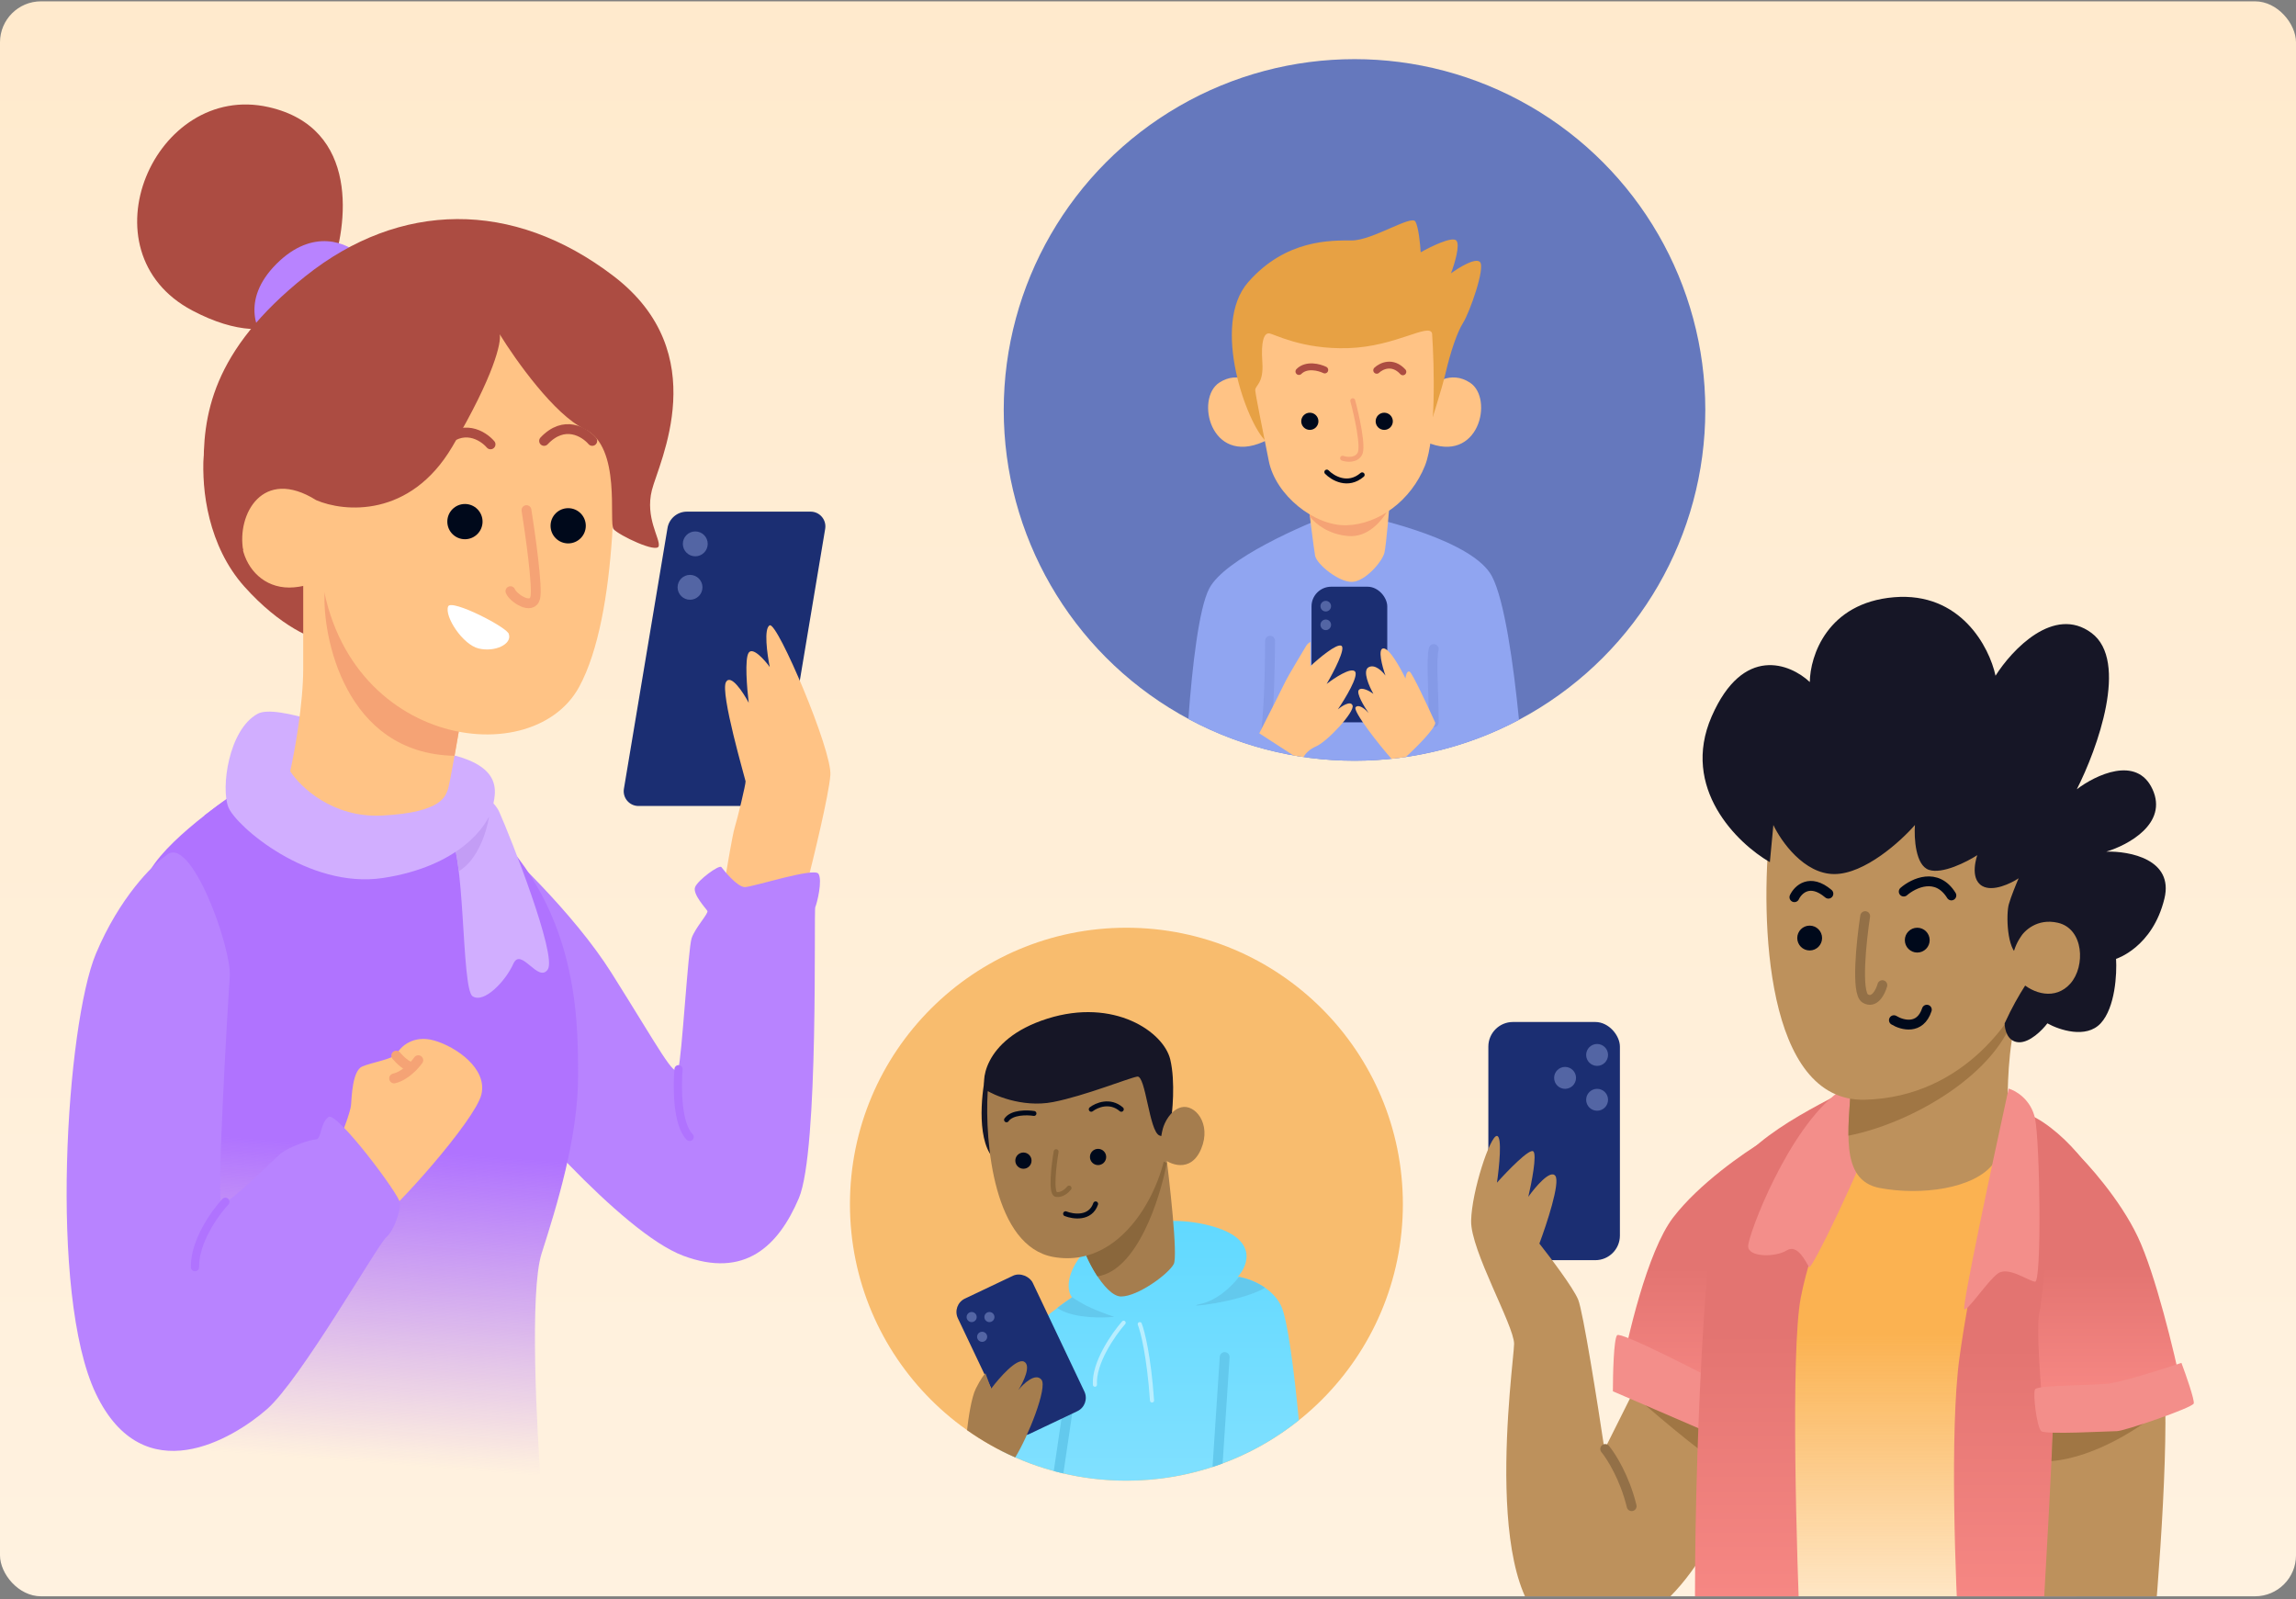 <svg width="560" height="390" viewBox="0 0 560 390" fill="none" xmlns="http://www.w3.org/2000/svg">
<rect x="0" y="0" width="560" height="390" fill="#808080" stroke="none"/>
<g clip-path="url(#clip0_1616_4039)">
<rect y="0.325" width="560" height="389" rx="10" fill="url(#paint0_linear_1616_4039)"/>
<circle cx="330.371" cy="99.982" r="85.558" fill="#6578BD"/>
<path d="M289.844 175.351C290.781 162.524 292.42 148.332 294.938 143.524C298.705 136.33 317.774 127.966 326.838 124.683C337.329 126.467 359.424 132.134 363.877 140.526C366.923 146.268 369.141 161.888 370.49 175.57C358.525 181.934 344.869 185.54 330.372 185.54C315.708 185.54 301.907 181.851 289.844 175.351Z" fill="#90A5F1"/>
<path d="M308.809 178.421C309.701 171.356 309.773 157.89 309.772 156.262" stroke="#859AE7" stroke-width="2.4" stroke-linecap="round" stroke-linejoin="round"/>
<path d="M297.375 93.328C302.085 90.245 306.473 93.471 308.078 95.469C312.361 97.681 318.356 103.241 308.078 107.779C295.232 113.453 291.487 97.182 297.375 93.328Z" fill="#FFC385"/>
<path d="M358.539 93.328C353.829 90.245 349.441 93.471 347.836 95.469C343.553 97.681 337.558 103.241 347.836 107.779C360.682 113.453 364.427 97.182 358.539 93.328Z" fill="#FFC385"/>
<path d="M320.756 135.532C320.43 133.831 319.257 124.165 318.711 119.545L339.247 118.708C338.901 123.364 338.099 133.111 337.655 134.843C337.1 137.008 333.009 141.782 329.801 141.913C326.592 142.044 321.163 137.658 320.756 135.532Z" fill="#FFC385"/>
<path d="M352.61 90.866C351.669 94.891 348.864 103.676 347.578 107.565C336.124 108.921 312.317 110.82 308.72 107.565C304.224 103.497 295.231 79.305 304.437 68.814C313.643 58.323 324.671 58.644 329.702 58.644C334.733 58.644 344.26 52.328 345.224 54.041C345.994 55.411 346.401 59.608 346.508 61.535C348.97 60.143 354.151 57.617 355.179 58.644C356.206 59.672 354.75 64.425 353.894 66.673C355.785 65.281 359.846 62.776 360.959 63.89C362.351 65.281 358.39 76.307 356.891 78.662C355.393 81.017 353.787 85.835 352.61 90.866Z" fill="#E7A144"/>
<path d="M339.065 121.061C338.994 121.954 338.916 122.92 338.833 123.912C336.991 127.23 333.566 131.133 328.818 130.731C324.121 130.335 321.061 127.954 319.491 126.036C319.382 125.147 319.274 124.262 319.172 123.415L320.04 122.007L334.866 119.705L339.065 121.061Z" fill="#F5A375"/>
<path d="M347.562 113.555C350.262 106.775 349.837 89.23 349.287 81.305C348.537 78.68 340.437 84.53 328.887 84.905C317.337 85.28 310.587 81.305 309.462 81.305C308.337 81.305 307.512 83.105 307.887 88.355C308.262 93.605 306.087 93.98 306.162 95.18C306.237 96.38 307.812 104.105 309.462 112.43C311.112 120.755 320.562 128.33 328.437 128.105C336.312 127.88 344.187 122.03 347.562 113.555Z" fill="#FFC385"/>
<path d="M323.613 115.13C325.038 116.605 328.758 118.805 332.238 115.805" stroke="#00091B" stroke-width="1.2" stroke-linecap="round" stroke-linejoin="round"/>
<path d="M329.936 97.73C330.911 101.354 332.621 109.024 331.661 110.704C330.701 112.384 328.461 112.104 327.461 111.754" stroke="#F5A375" stroke-width="1.2" stroke-linecap="round" stroke-linejoin="round"/>
<path d="M323.113 90.229C321.788 89.579 318.673 88.744 316.812 90.604" stroke="#AC4C42" stroke-width="1.68" stroke-linecap="round" stroke-linejoin="round"/>
<path d="M335.785 90.305C336.86 89.28 339.64 87.92 342.16 90.68" stroke="#AC4C42" stroke-width="1.68" stroke-linecap="round" stroke-linejoin="round"/>
<circle cx="319.471" cy="102.751" r="2.096" fill="#00091B"/>
<circle cx="337.62" cy="102.751" r="2.096" fill="#00091B"/>
<rect x="319.883" y="143.095" width="18.473" height="33.078" rx="4.8" fill="#1B2E72"/>
<circle cx="323.357" cy="147.841" r="1.294" fill="#5365A4"/>
<circle cx="323.357" cy="152.39" r="1.294" fill="#5365A4"/>
<path d="M317.899 184.638C317.087 184.519 316.28 184.389 315.476 184.248L307.141 178.85C309.14 174.925 313.223 166.882 313.565 166.111C313.974 165.189 317.916 158.624 318.533 157.597C318.561 157.551 318.582 157.516 318.595 157.494C318.852 157.065 319.38 156.673 319.612 156.53V162.471C321.646 160.562 326.003 156.894 327.159 157.494C328.315 158.093 325.25 163.952 323.573 166.807C325.464 165.344 329.493 162.685 330.478 163.756C331.462 164.826 328.105 170.375 326.303 173.016C327.302 172.177 329.418 170.81 329.889 172.052C330.478 173.604 323.734 180.884 320.95 182.061C319.386 182.723 318.417 183.793 317.899 184.638Z" fill="#FFC385"/>
<path d="M349.7 176.173C349.699 169.715 349.014 160.523 349.699 158.296" stroke="#859AE7" stroke-width="2.4" stroke-linecap="round" stroke-linejoin="round"/>
<path d="M342.861 184.635C341.711 184.803 340.554 184.949 339.391 185.07C336.466 181.808 329.821 173.342 330.64 172.48C331.453 171.624 333.083 173.051 333.797 173.872C332.708 172.32 330.713 169.023 331.441 168.252C332.169 167.481 334.1 168.573 334.974 169.215C333.94 167.413 332.255 163.595 333.797 162.739C335.338 161.882 337.186 163.738 337.918 164.773C337.133 162.56 335.937 158.136 337.436 158.136C338.935 158.136 341.629 163.024 342.789 165.469C342.861 164.791 343.164 163.51 343.807 163.809C344.451 164.109 348.249 172.248 350.068 176.28C350.068 177.611 345.637 182.13 342.861 184.635Z" fill="#FFC385"/>
<circle cx="274.734" cy="293.695" r="67.429" fill="#F8BC6E"/>
<path d="M244.091 353.775C243.371 346.462 242.864 339.076 243.251 335.686C243.936 329.691 255.669 320.342 261.449 316.417C260.592 315.347 259.692 312.007 262.947 307.211C267.015 301.216 280.824 295.115 295.276 298.968C306.837 302.051 304.518 308.531 301.913 311.386C304.411 311.743 310.006 313.634 312.404 318.344C314.056 321.589 315.667 334.642 316.79 346.404C305.259 355.616 290.64 361.124 274.734 361.124C263.7 361.124 253.285 358.473 244.091 353.775Z" fill="url(#paint1_linear_1616_4039)"/>
<path d="M274.06 322.604C271.583 325.423 266.715 332.393 267.056 337.723" stroke="#B8EEFF" stroke-linecap="round"/>
<path d="M277.992 322.945C278.676 324.654 280.231 330.77 280.982 341.567" stroke="#B8EEFF" stroke-linecap="round"/>
<path d="M257.855 319.008C259.18 318.003 260.412 317.123 261.451 316.417C261.415 316.373 261.38 316.325 261.345 316.273C261.856 316.649 262.765 317.245 264.216 318.054C266.443 319.296 270.175 320.641 271.763 321.159C268.962 321.462 262.407 321.544 258.596 319.446C258.331 319.3 258.084 319.154 257.855 319.008Z" fill="#63C9ED"/>
<path d="M302.194 311.431C303.763 311.703 306.291 312.502 308.562 314.079C302.32 317.716 287.635 319.152 292.812 318.023C296.974 317.115 300.495 313.632 302.194 311.431Z" fill="#63C9ED"/>
<path d="M259.354 359.361C258.57 359.178 257.79 358.981 257.016 358.771L259.407 342.576C259.504 341.92 260.114 341.467 260.77 341.564C261.425 341.661 261.878 342.271 261.781 342.926L259.354 359.361Z" fill="#63C9ED"/>
<path d="M298.2 356.928C297.387 357.23 296.566 357.517 295.738 357.788L297.505 330.897C297.548 330.236 298.119 329.735 298.781 329.778C299.442 329.822 299.943 330.393 299.899 331.054L298.2 356.928Z" fill="#63C9ED"/>
<path d="M286.285 308.282C287.312 306.312 285.285 288.264 284.143 279.486C279.645 276.381 263.269 298.219 263.591 301.859C263.912 305.498 269.371 316.203 273.439 316.203C277.507 316.203 285 310.744 286.285 308.282Z" fill="#A57D4E"/>
<rect x="232.086" y="318.266" width="20.201" height="36.571" rx="3.6" transform="rotate(-25.413 232.086 318.266)" fill="#1B2E72"/>
<circle cx="236.988" cy="321.218" r="1.23" fill="#5365A4"/>
<circle cx="241.323" cy="321.218" r="1.23" fill="#5365A4"/>
<circle cx="239.546" cy="326.035" r="1.23" fill="#5365A4"/>
<path d="M247.62 355.453C243.467 353.627 239.532 351.394 235.867 348.805C236.201 345.769 236.946 340.794 238.002 338.683C239.201 336.285 240.071 335.186 240.357 334.937L241.749 338.683C243.675 336.096 247.979 331.158 249.777 332.1C251.576 333.042 249.599 337.095 248.386 339.004C249.652 337.434 252.55 334.733 254.006 336.489C255.556 338.358 250.737 350.402 247.62 355.453Z" fill="#A57D4E"/>
<path d="M242.821 283.018C238.153 278.95 239.271 267.336 240.413 262.037C240.876 259.338 248.777 259.092 252.67 259.307C251.332 268.906 247.488 287.086 242.821 283.018Z" fill="#161626"/>
<path d="M267.68 311.293C277.267 309.868 282.903 292.545 284.571 283.66C280.116 281.006 276.864 287.05 275.794 290.405L267.325 294.408C265.028 297.793 263.49 300.719 263.591 301.859C263.767 303.855 265.489 307.978 267.68 311.293Z" fill="#8A673C"/>
<path d="M256.952 306.569C242.392 304 240.181 278.665 240.895 266.319C242.251 261.609 248.132 252.188 260.806 252.188C276.649 252.188 284.143 264.178 284.785 275.311C285.427 286.444 275.151 309.78 256.952 306.569Z" fill="#A57D4E"/>
<path d="M259.895 296.025C261.804 296.774 265.944 297.341 267.228 293.616" stroke="#00091B" stroke-width="1.2" stroke-linecap="round" stroke-linejoin="round"/>
<path d="M252.188 271.564C250.51 271.297 246.823 271.232 245.496 273.116" stroke="#00091B" stroke-width="1.2" stroke-linecap="round" stroke-linejoin="round"/>
<path d="M266.156 270.547C267.441 269.548 270.707 268.149 273.49 270.547" stroke="#00091B" stroke-width="1.2" stroke-linecap="round" stroke-linejoin="round"/>
<path d="M257.593 280.877C257.022 284.249 256.222 291.058 257.593 291.314C258.964 291.571 260.27 290.387 260.752 289.762" stroke="#8A673C" stroke-width="1.2" stroke-linecap="round" stroke-linejoin="round"/>
<path d="M282.753 276.917C284.723 277.773 285.358 275.775 285.429 274.669C285.964 271.493 286.712 263.792 285.429 258.397C283.825 251.653 271.726 243.303 255.454 248.442C239.183 253.58 239.182 264.927 240.574 265.891C241.966 266.854 249.139 270.28 256.846 268.781C264.554 267.282 275.366 262.893 277.399 262.572C279.433 262.251 280.29 275.846 282.753 276.917Z" fill="#161626"/>
<path d="M288.102 270.065C285.447 270.751 283.999 273.848 283.607 275.311C283.125 277.202 282.451 281.273 283.607 282.43C285.052 283.875 290.405 286.337 292.974 280.182C295.543 274.026 291.422 269.209 288.102 270.065Z" fill="#A57D4E"/>
<circle cx="249.617" cy="283.072" r="1.98" fill="#00091B"/>
<circle cx="267.82" cy="282.176" r="1.98" fill="#00091B"/>
<path d="M162.803 128.794C163.189 126.48 165.191 124.785 167.537 124.785H197.712C199.937 124.785 201.63 126.784 201.263 128.979L190.969 190.561C190.389 194.031 187.386 196.574 183.867 196.574H155.724C153.499 196.574 151.807 194.575 152.174 192.38L162.803 128.794Z" fill="#1B2E72"/>
<circle cx="169.581" cy="132.644" r="3.034" fill="#5365A4"/>
<circle cx="168.299" cy="143.241" r="3.034" fill="#5365A4"/>
<path d="M179.198 201.826C178.652 203.604 177.318 211.569 176.719 215.329C177.146 216.868 179.095 219.842 183.471 219.431C187.846 219.021 194.011 217.38 196.546 216.611C198.398 209.404 202.187 193.793 202.529 189.007C202.956 183.024 189.624 151.659 187.744 152.514C186.24 153.198 187.117 159.579 187.744 162.684C186.462 160.918 183.642 157.744 182.616 159.18C181.59 160.616 182.189 167.926 182.616 171.401C181.249 168.837 178.223 164.24 177.061 166.359C175.608 169.008 181.761 189.947 181.847 190.545C181.932 191.143 179.881 199.604 179.198 201.826Z" fill="#FFC385"/>
<path d="M149.201 237.379C139.903 222.611 123.22 206.84 116.041 200.8C109.718 199.091 110.742 249.856 117.408 259.257C124.074 268.658 151.593 300.621 166.634 306.262C181.676 311.902 189.88 303.869 194.837 292.246C199.794 280.623 198.427 222.166 198.854 221.226C199.281 220.286 200.649 214.731 199.623 213.107C198.598 211.483 183.556 216.355 181.676 216.355C179.796 216.355 176.463 212.167 175.95 211.483C175.437 210.8 170.224 214.645 169.54 216.355C168.856 218.064 172.19 221.568 172.531 222.166C172.873 222.764 169.54 226.268 168.686 228.832C167.831 231.396 166.293 258.061 165.438 260.624C164.583 263.188 160.823 255.839 149.201 237.379Z" fill="#B883FF"/>
<path d="M165.498 260.768C165.119 264.994 165.129 274.214 168.205 277.291" stroke="#B073FF" stroke-width="2" stroke-linecap="round" stroke-linejoin="round"/>
<path d="M86.767 185.366C98.734 187.943 109.857 193.957 113.922 196.642C140.996 218.057 140.995 247.458 140.995 262.371V262.505C140.995 277.375 135.783 294.212 132.101 305.718C129.155 314.923 130.873 348.52 132.101 364.168H35.45C34.683 317.608 33.609 222.599 35.45 215.051C37.291 207.503 53.4 195.798 61.224 190.889C64.753 187.974 74.801 182.788 86.767 185.366Z" fill="url(#paint2_linear_1616_4039)"/>
<path d="M49.855 198.905C53.434 202.022 59.782 206.81 65.788 209.005C72.898 211.603 81.741 212.367 85.273 212.424L61.361 190.777C61.315 190.815 61.269 190.852 61.225 190.889C58.228 192.769 54.016 195.646 49.855 198.905Z" fill="#B073FF"/>
<path d="M65.565 26.134C87.795 31.206 84.897 54.977 80.67 66.228C78.494 74.185 68.697 87.226 46.915 75.739C19.688 61.38 37.777 19.793 65.565 26.134Z" fill="#AC4C42"/>
<path d="M121.788 198.057C119.674 193.332 112.618 191.737 109.354 191.529C107.955 194.586 105.996 201.259 109.354 203.497C113.551 206.295 112.462 241.112 115.26 242.977C118.058 244.842 123.342 239.247 125.207 235.05C127.073 230.853 131.269 239.868 133.601 236.449C135.932 233.029 124.43 203.964 121.788 198.057Z" fill="#D1AEFF"/>
<path d="M111.901 212.475C116.547 209.782 118.742 202.67 119.274 199.235L110.715 205.978C111.208 207.599 111.589 209.86 111.901 212.475Z" fill="#C39DF5"/>
<path d="M62.833 174.09C67.519 171.522 85.998 178.922 96.2 182.374C123.311 183.523 121.289 192.011 120.138 196.848L120.132 196.872C118.982 201.704 111.618 211.369 93.438 214.131C75.259 216.892 57.539 201.474 55.699 196.872C53.858 192.269 55.697 178.002 62.833 174.09Z" fill="#D1AEFF"/>
<path d="M85.615 269.513C85.477 271.154 83.622 276.008 82.711 278.23C84.591 285.409 89.103 299.356 92.111 297.715C95.871 295.664 115.87 273.273 117.408 266.949C118.946 260.625 111.255 255.326 105.956 253.788C100.657 252.249 97.581 255.497 96.897 256.864C96.213 258.232 90.743 259.086 88.35 260.112C85.958 261.137 85.787 267.462 85.615 269.513Z" fill="#FFC385"/>
<path d="M96.641 257.462C97.438 258.402 99.324 260.266 100.487 260.197" stroke="#F5A375" stroke-width="2.4" stroke-linecap="round" stroke-linejoin="round"/>
<path d="M102.022 258.573C101.167 259.798 98.791 262.402 96.125 263.018" stroke="#F5A375" stroke-width="2.4" stroke-linecap="round" stroke-linejoin="round"/>
<path d="M23.397 232.593C29.139 218.919 37.185 210.942 40.49 208.663C46.459 202.988 56.557 231.225 56.044 238.233C55.531 245.241 52.796 292.417 53.993 293.442C55.189 294.468 66.641 282.845 68.522 281.307C70.402 279.768 75.701 277.888 77.068 277.888C78.435 277.888 78.093 273.786 80.144 272.418C82.196 271.051 97.579 291.562 97.579 293.442C97.579 295.322 96.382 299.767 94.16 301.818C91.938 303.869 73.308 336.516 65.103 343.694C56.899 350.873 35.021 364.206 23.397 339.934C11.773 315.663 16.219 249.685 23.397 232.593Z" fill="#B883FF"/>
<path d="M54.965 293.102C52.448 295.808 47.442 302.787 47.557 309.055" stroke="#B073FF" stroke-width="2" stroke-linecap="round" stroke-linejoin="round"/>
<path d="M59.596 143.06C50.793 133.214 49.09 119.439 49.713 111.171L70.973 99.982L91.113 107.814L79.551 156.487C76.567 156.114 68.399 152.906 59.596 143.06Z" fill="#AC4C42"/>
<path d="M73.955 163.014V137.093L86.171 136.533L100.624 138.771L113.398 169.634C112.186 176.907 109.65 191.695 109.202 192.665C108.643 193.877 108.177 198.166 93.165 198.912C81.155 199.509 73.241 191.95 70.785 188.096C71.842 183.403 73.955 171.816 73.955 163.014Z" fill="#FFC385"/>
<path d="M112.555 167.606L113.395 169.634C112.754 173.483 111.741 179.437 110.864 184.333C83.997 183.838 78.575 154.924 79.176 144.365L90.552 149.587L112.371 167.49C112.432 167.528 112.494 167.567 112.555 167.606Z" fill="#F5A375"/>
<path d="M67.428 64.363C76.379 55.412 84.834 59.266 87.943 62.312L65.937 84.69C62.705 81.644 58.477 73.315 67.428 64.363Z" fill="#B883FF"/>
<path d="M141.277 167.49C150.826 149.885 150.478 111.668 149.11 94.76C148.845 90.979 141.277 69.025 117.034 70.517C92.79 72.009 76.007 87.301 77.872 134.295C79.737 181.29 129.342 189.495 141.277 167.49Z" fill="#FFC385"/>
<path d="M109.297 147.909C110.042 145.969 124.123 153.177 124.123 154.715C124.87 157.14 120.672 159.098 116.756 158.165C112.84 157.233 108.364 150.333 109.297 147.909Z" fill="white"/>
<path d="M119.644 108.374C117.778 106.198 112.817 103.152 107.895 108.374" stroke="#AC4C42" stroke-width="2.4" stroke-linecap="round" stroke-linejoin="round"/>
<path d="M144.452 107.535C142.587 105.359 137.626 102.313 132.703 107.535" stroke="#AC4C42" stroke-width="2.4" stroke-linecap="round" stroke-linejoin="round"/>
<circle cx="113.399" cy="127.217" r="4.297" fill="#00091B"/>
<circle cx="138.579" cy="128.235" r="4.297" fill="#00091B"/>
<path d="M128.409 124.411C129.373 130.472 131.151 143.228 130.554 145.764C129.807 148.934 125.145 145.857 124.492 144.179" stroke="#F5A375" stroke-width="2.4" stroke-linecap="round" stroke-linejoin="round"/>
<path d="M64.816 119.376C73.618 113.111 80.791 119.501 83.278 123.479C86.261 129.447 84.397 142.128 71.716 143.247C59.035 144.365 53.814 127.209 64.816 119.376Z" fill="#FFC385"/>
<path d="M110.32 108.933C100.026 126.388 83.901 124.909 77.125 121.987C64.025 113.782 57.731 125.484 59.316 134.249C56.518 132.508 50.009 126.314 49.711 115.274C49.338 101.474 51.576 85.623 74.514 67.347C97.451 49.072 125.051 48.512 149.667 67.347C174.283 86.182 160.67 112.849 158.992 119.563C157.313 126.276 161.043 131.311 160.67 133.176C160.297 135.041 150.973 130.566 149.667 129.074C148.362 127.582 151.719 108.933 142.581 104.644C135.271 101.213 125.735 87.798 121.881 81.52C122.316 83.385 120.613 91.478 110.32 108.933Z" fill="#AC4C42"/>
<rect x="363.012" y="249.256" width="32.088" height="58.091" rx="6" fill="#1B2E72"/>
<circle cx="389.538" cy="257.289" r="2.671" fill="#5365A4"/>
<circle cx="381.725" cy="262.885" r="2.671" fill="#5365A4"/>
<circle cx="389.538" cy="268.227" r="2.671" fill="#5365A4"/>
<path d="M391.337 353.508C391.337 353.508 400.452 335.276 405.01 326.16L422.11 332.095C422.71 339.233 423.55 355.466 422.11 363.295C420.31 373.082 405.01 403.795 381.59 398.486C360.248 393.648 369.291 332.186 369.291 327.751C369.291 323.316 358.66 304.945 358.81 297.745C358.96 290.545 363.46 276.895 365.11 277.045C366.43 277.165 365.66 284.695 365.11 288.445C367.66 285.595 373 280.075 373.96 280.795C374.92 281.515 373.56 288.495 372.76 291.895C374.46 289.495 378.16 285.115 379.36 286.795C380.56 288.475 377.26 298.495 375.46 303.295C378.11 306.645 383.71 314.065 384.91 316.945C386.11 319.825 389.695 342.521 391.337 353.508Z" fill="#BD915C"/>
<path d="M391.512 353.395C392.962 355.145 396.282 360.385 397.962 367.345" stroke="#937047" stroke-width="2.4" stroke-linecap="round" stroke-linejoin="round"/>
<path d="M408.088 296.932C414.378 288.727 425.408 281.093 430.138 278.301V308.726L423.983 348.722L395.098 336.245C396.807 326.559 401.798 305.136 408.088 296.932Z" fill="url(#paint3_linear_1616_4039)"/>
<path d="M420.911 357.595C418.511 357.355 405.611 346.495 399.461 341.095L401.261 336.145L429.011 344.545C427.311 348.995 423.311 357.835 420.911 357.595Z" fill="#A07644"/>
<path d="M394.413 325.648C395.233 324.69 414.126 334.365 423.47 339.322C423.694 339.44 421.455 347.12 420.308 350.945L393.387 339.322C393.387 335.162 393.592 326.605 394.413 325.648Z" fill="#F38E8A"/>
<path d="M439.88 281.378C446.376 272.148 460.391 265.994 470.647 266.336C477.712 267.59 492.867 272.353 496.969 281.378C501.071 290.403 498.678 367.41 496.969 404.786H422.445C426.092 366.727 434.684 288.762 439.88 281.378Z" fill="url(#paint4_linear_1616_4039)"/>
<path d="M439.196 316.588C441.657 303.461 450.25 282.631 454.238 273.857L452.528 264.627C442.614 270.267 423.813 278.13 419.026 292.146C415.381 302.817 412.76 369.12 413.558 402.393H439.196C438.17 379.261 436.735 329.715 439.196 316.588Z" fill="url(#paint5_linear_1616_4039)"/>
<path d="M477.911 331.195C480.311 313.675 486.311 285.095 489.011 272.995C492.312 266.095 508.21 280.495 510.61 287.395C512.53 292.915 508.01 366.295 505.51 402.295H477.911C476.911 385.895 475.511 348.715 477.911 331.195Z" fill="url(#paint6_linear_1616_4039)"/>
<path d="M500.711 347.395V324.295C503.711 309.295 524.711 316.795 527.411 332.995C529.571 345.955 526.511 386.195 524.711 404.695H497.711C498.711 387.595 500.711 352.195 500.711 347.395Z" fill="#BD915C"/>
<path d="M500.71 341.775V347.395C500.71 348.631 500.577 351.895 500.363 356.353C511.234 355.417 522.484 347.832 526.811 344.095L500.71 341.775Z" fill="#A07644"/>
<path d="M521.41 301.645C517.09 292.525 509.11 283.645 505.66 280.345C501.011 277.495 498.46 316.045 497.41 320.245C496.57 323.605 497.76 338.745 498.46 345.895C500.86 345.945 506.98 345.775 512.26 344.695C517.54 343.615 527.66 339.945 532.06 338.245C530.31 329.845 525.73 310.765 521.41 301.645Z" fill="url(#paint7_linear_1616_4039)"/>
<path d="M513.909 337.495C517.389 337.135 527.459 333.945 532.059 332.395C533.159 335.345 535.299 341.455 535.059 342.295C534.759 343.345 518.109 349.045 516.309 349.045C514.509 349.045 498.909 349.945 497.859 349.045C496.809 348.145 495.759 339.895 496.359 338.845C496.959 337.795 509.559 337.945 513.909 337.495Z" fill="#F38E8A"/>
<path d="M441.246 309.068C441.793 309.888 453.496 285.993 458.51 271.806C458.51 267.989 456.443 258.867 448.511 266.251C436.119 275.224 426.375 301.205 426.375 303.94C426.375 306.675 433.042 306.675 435.777 304.965C438.512 303.256 440.563 308.042 441.246 309.068Z" fill="#F38E8A"/>
<path d="M486.202 283.771C492.929 274.8 485.86 261.379 494.919 237.963L463.469 240.868C459.651 244.743 451.913 254.748 451.502 263.772C450.99 275.053 448.428 287.873 458.512 289.753C468.597 291.633 481.587 289.924 486.202 283.771Z" fill="#BD915C"/>
<path d="M496.36 272.845C495.4 268.165 491.66 265.995 489.91 265.495C486.01 283.345 478.39 319.105 479.11 319.345C480.01 319.645 484.66 312.595 487.21 310.645C489.76 308.695 494.71 312.445 496.36 312.595C498.01 312.745 497.56 278.695 496.36 272.845Z" fill="#F38E8A"/>
<path d="M450.84 276.981C466.263 273.966 487.75 261.711 491.625 246.45L451.716 261.711C451.606 262.401 451.533 263.09 451.502 263.772C451.43 265.357 451.318 266.972 451.206 268.583C451.005 271.461 450.806 274.326 450.84 276.981Z" fill="#A07644"/>
<path d="M454.922 268.216C430.581 268.9 429.283 224.402 431.676 202.068C431.469 168.4 479.879 176.258 493.553 195.573C504.492 211.025 499.364 230.271 495.433 237.962C492.071 247.762 479.262 267.533 454.922 268.216Z" fill="#BD915C"/>
<path d="M492.354 233.006C494.679 234.1 496.741 228.676 497.482 225.827C502.213 233.621 496.115 233.86 488.936 249.586C488.936 251.067 489.619 254.064 492.354 254.201C495.088 254.337 498.165 251.181 499.362 249.586C502.211 251.181 508.797 253.414 512.352 249.586C515.908 245.757 516.341 237.507 516.113 233.86C516.113 233.86 525.001 231.126 527.907 219.161C530.231 209.589 519.417 207.538 513.72 207.709C519.076 206.114 528.83 200.838 525.001 192.496C521.172 184.155 511.099 189.021 506.541 192.496C511.555 182.64 519.292 161.217 510.13 154.38C500.969 147.543 490.702 158.482 486.714 164.807C485.232 157.856 478.2 144.295 461.929 145.663C445.658 147.03 441.476 160.021 441.418 166.345C436.632 161.844 425.145 157.217 417.488 174.72C409.83 192.223 423.755 205.715 431.674 210.273L432.529 201.214C434.41 205.202 440.016 213.178 447.4 213.178C454.784 213.178 463.582 205.202 467.057 201.214C466.829 204.404 467.192 211.059 470.473 212.153C473.755 213.247 479.704 210.216 482.268 208.564C482.268 208.564 480.218 214.204 483.466 216.084C486.064 217.588 490.474 215.458 492.354 214.204C491.784 215.514 490.507 218.614 489.96 220.528C489.276 222.921 489.447 231.638 492.354 233.006Z" fill="#161626"/>
<path d="M461.93 248.816C463.923 250.041 468.321 251.244 469.962 246.253" stroke="#00091B" stroke-width="2.4" stroke-linecap="round" stroke-linejoin="round"/>
<path d="M437.66 218.819C438.543 216.939 441.438 214.136 445.95 217.964" stroke="#00091B" stroke-width="2.4" stroke-linecap="round" stroke-linejoin="round"/>
<path d="M464.324 217.451C466.717 215.372 472.392 212.648 475.947 218.392" stroke="#00091B" stroke-width="2.4" stroke-linecap="round" stroke-linejoin="round"/>
<path d="M501.927 225.058C496.868 223.896 493.666 227.024 492.698 228.733C490.904 231.468 489.535 236.253 492.698 239.33C495.861 242.407 501.329 244.031 505.003 239.843C508.678 235.655 508.251 226.511 501.927 225.058Z" fill="#BD915C"/>
<path d="M454.922 223.434C453.982 229.559 452.665 242.15 454.922 243.518C457.179 244.885 458.655 241.923 459.111 240.27" stroke="#937047" stroke-width="2.4" stroke-linecap="round" stroke-linejoin="round"/>
<circle cx="441.383" cy="228.781" r="3.028" fill="#00091B"/>
<circle cx="467.622" cy="229.294" r="3.028" fill="#00091B"/>
</g>
<defs>
<linearGradient id="paint0_linear_1616_4039" x1="280" y1="0.325" x2="280" y2="389.325" gradientUnits="userSpaceOnUse">
<stop stop-color="#FFEACD"/>
<stop offset="1" stop-color="#FFF2E0"/>
</linearGradient>
<linearGradient id="paint1_linear_1616_4039" x1="281.646" y1="297.868" x2="281.646" y2="368.657" gradientUnits="userSpaceOnUse">
<stop stop-color="#61D9FF"/>
<stop offset="1" stop-color="#84E1FF"/>
</linearGradient>
<linearGradient id="paint2_linear_1616_4039" x1="93.478" y1="280.11" x2="87.714" y2="356.685" gradientUnits="userSpaceOnUse">
<stop stop-color="#B073FF"/>
<stop offset="1" stop-color="#B073FF" stop-opacity="0"/>
</linearGradient>
<linearGradient id="paint3_linear_1616_4039" x1="412.451" y1="309.135" x2="412.451" y2="348.722" gradientUnits="userSpaceOnUse">
<stop stop-color="#E37471"/>
<stop offset="1" stop-color="#FA8B87"/>
</linearGradient>
<linearGradient id="paint4_linear_1616_4039" x1="460.84" y1="325.474" x2="460.84" y2="404.786" gradientUnits="userSpaceOnUse">
<stop stop-color="#FBB251"/>
<stop offset="1" stop-color="#FBB251" stop-opacity="0"/>
</linearGradient>
<linearGradient id="paint5_linear_1616_4039" x1="433.632" y1="324.948" x2="433.632" y2="402.393" gradientUnits="userSpaceOnUse">
<stop stop-color="#E37471"/>
<stop offset="1" stop-color="#FA8B87"/>
</linearGradient>
<linearGradient id="paint6_linear_1616_4039" x1="493.665" y1="328.583" x2="493.665" y2="402.295" gradientUnits="userSpaceOnUse">
<stop stop-color="#E37471"/>
<stop offset="1" stop-color="#FA8B87"/>
</linearGradient>
<linearGradient id="paint7_linear_1616_4039" x1="514.424" y1="308.965" x2="514.424" y2="345.903" gradientUnits="userSpaceOnUse">
<stop stop-color="#E37471"/>
<stop offset="1" stop-color="#FA8B87"/>
</linearGradient>
<clipPath id="clip0_1616_4039">
<rect y="0.325" width="560" height="389" rx="10" fill="white"/>
</clipPath>
</defs>
</svg>
